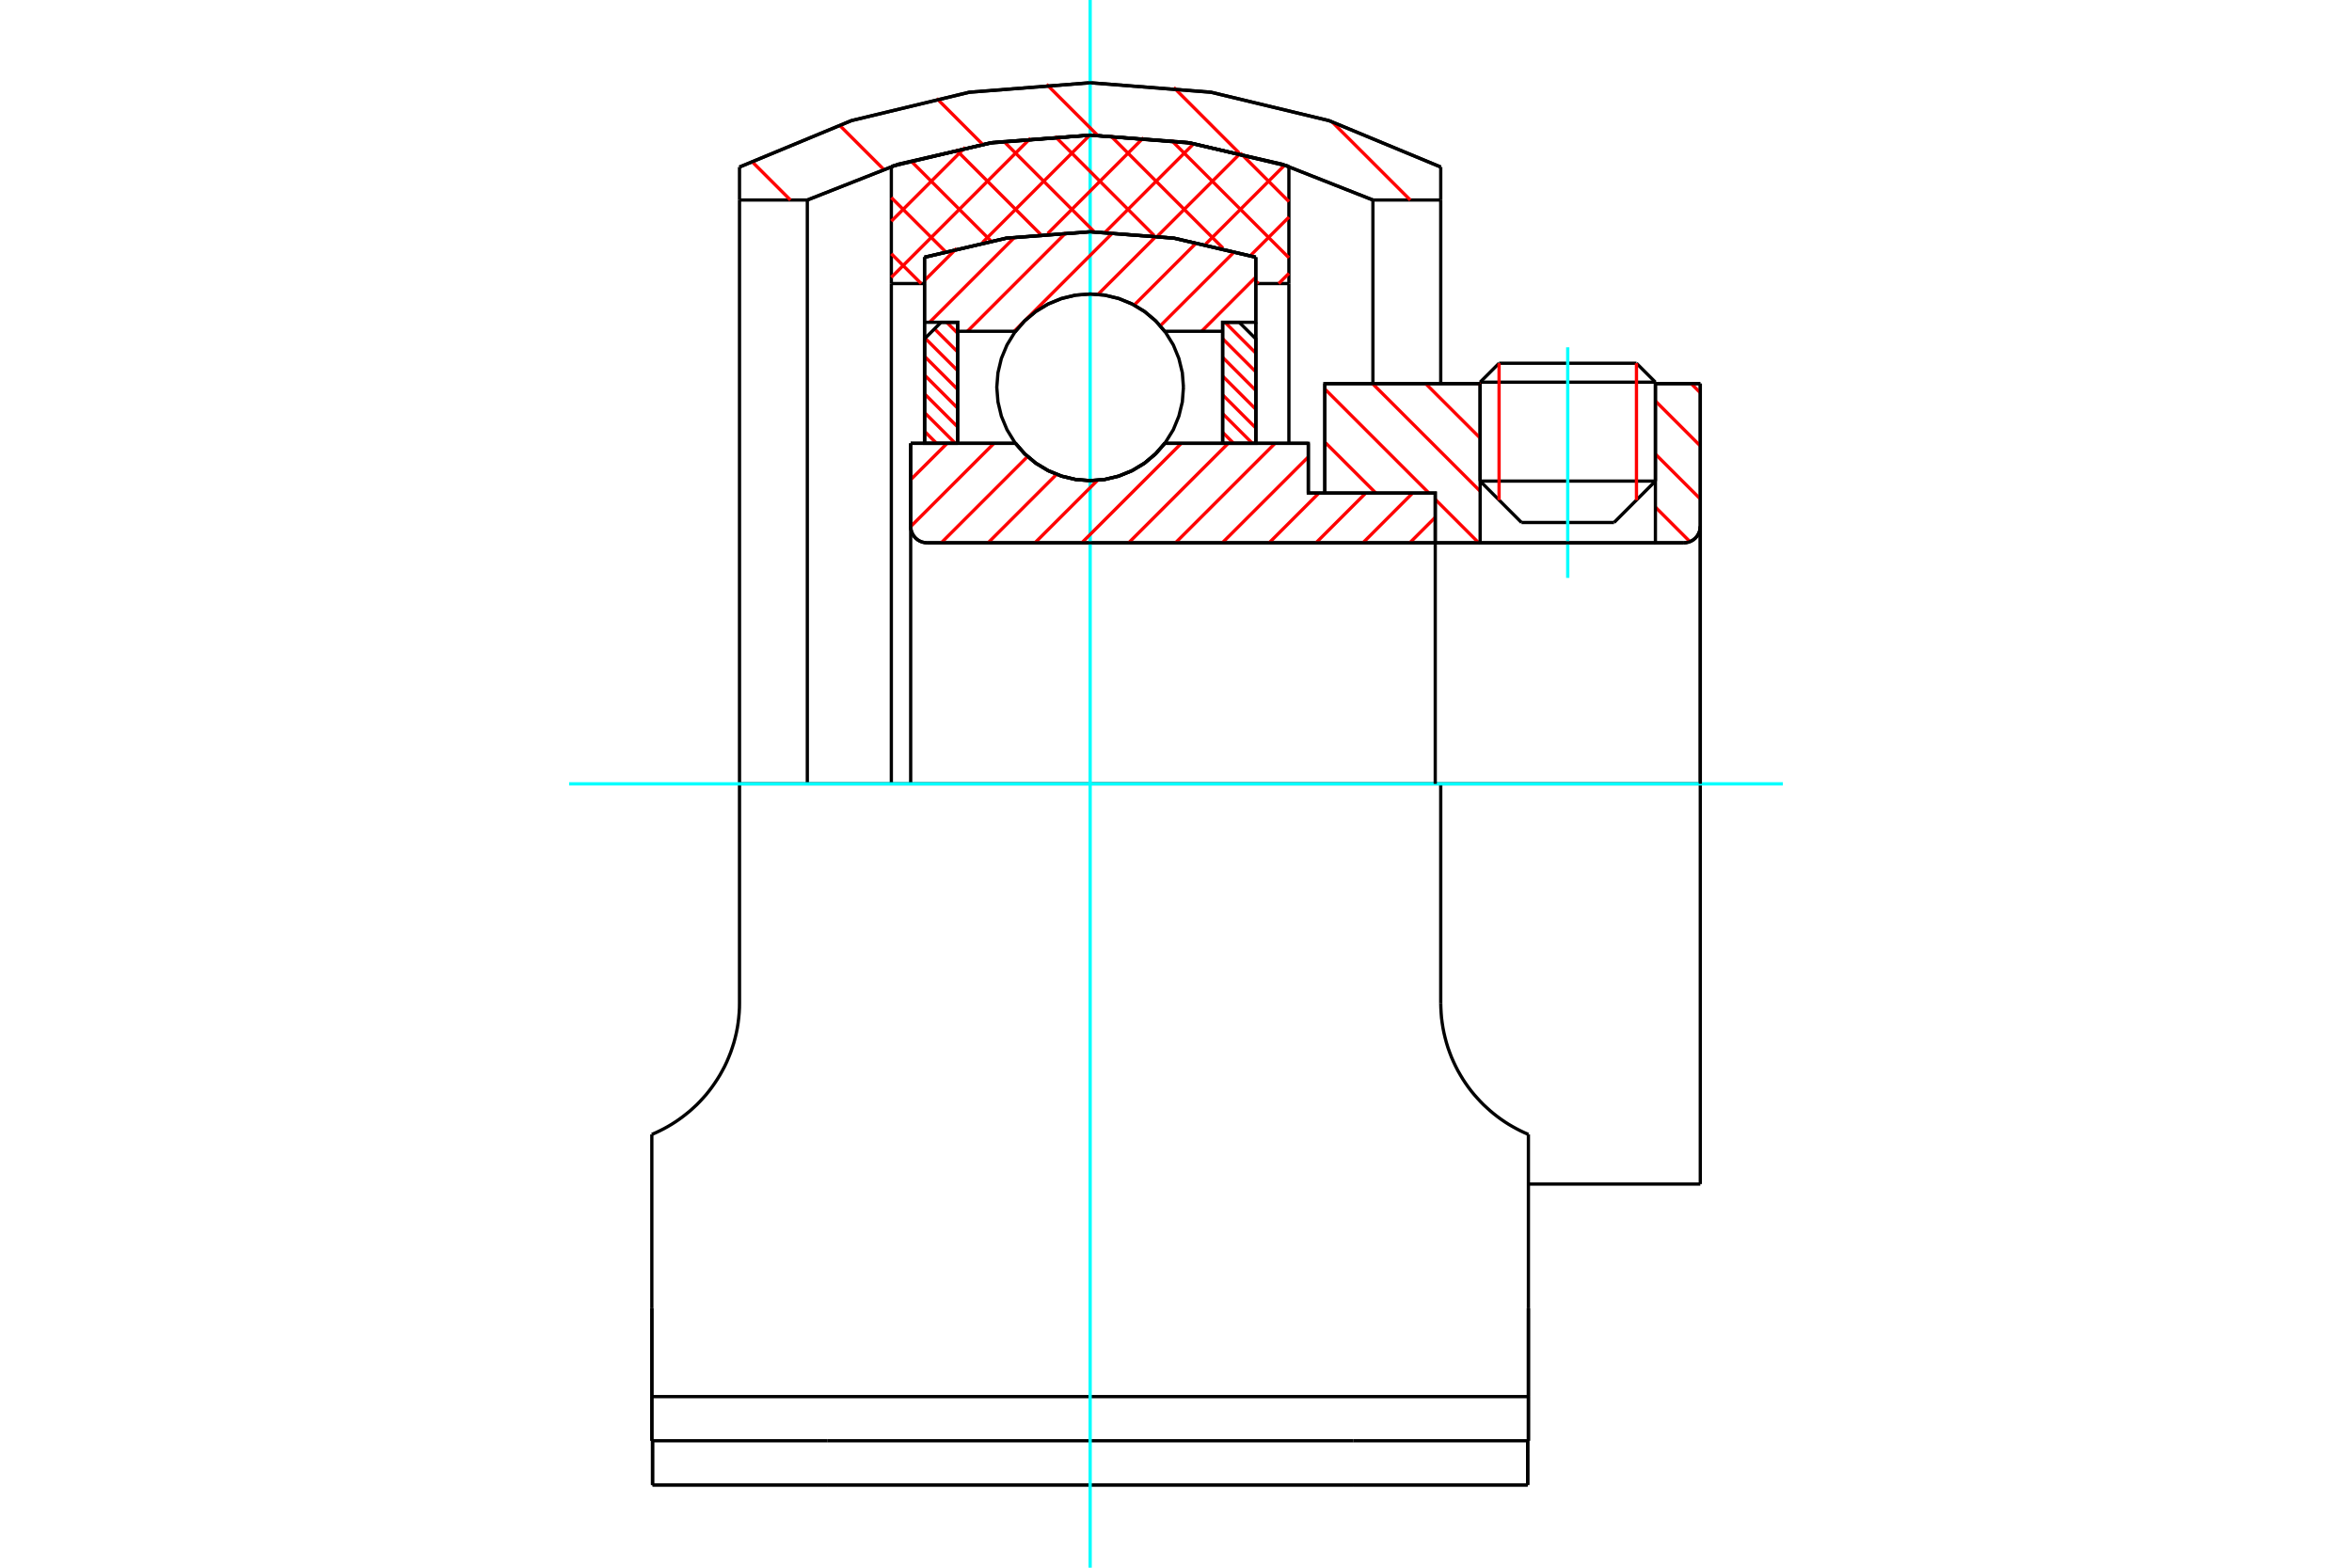 <?xml version="1.0" standalone="no"?>
<!DOCTYPE svg PUBLIC "-//W3C//DTD SVG 1.1//EN"
	"http://www.w3.org/Graphics/SVG/1.1/DTD/svg11.dtd">
<svg xmlns="http://www.w3.org/2000/svg" height="100%" width="100%" viewBox="0 0 36000 24000">
	<rect x="-1800" y="-1200" width="39600" height="26400" style="fill:#FFF"/>
	<g style="fill:none; fill-rule:evenodd" transform="matrix(1 0 0 1 0 0)">
		<g style="fill:none; stroke:#000; stroke-width:50; shape-rendering:geometricPrecision">
			<line x1="20025" y1="7548" x2="20278" y2="7548"/>
			<line x1="20025" y1="6787" x2="20025" y2="7548"/>
			<line x1="13939" y1="6787" x2="15543" y2="6787"/>
			<line x1="17829" y1="6787" x2="20025" y2="6787"/>
			<polyline points="15543,6787 15688,6952 15858,7094 16047,7207 16251,7290 16466,7341 16686,7358 16906,7341 17120,7290 17325,7207 17514,7094 17683,6952 17829,6787"/>
			<polyline points="13939,8057 13942,8097 13951,8135 13967,8172 13987,8206 14013,8236 14043,8262 14077,8283 14114,8298 14153,8307 14192,8310"/>
			<line x1="13939" y1="8057" x2="13939" y2="12000"/>
			<line x1="13939" y1="8057" x2="13939" y2="6787"/>
			<line x1="25338" y1="7365" x2="25338" y2="5873"/>
			<line x1="24705" y1="7999" x2="25338" y2="7365"/>
			<line x1="22655" y1="7365" x2="23288" y2="7999"/>
			<line x1="22655" y1="5873" x2="22655" y2="7365"/>
			<line x1="22655" y1="5873" x2="20278" y2="5873"/>
			<line x1="20278" y1="7548" x2="20278" y2="5873"/>
			<line x1="25772" y1="8310" x2="14192" y2="8310"/>
			<polyline points="25772,8310 25811,8307 25850,8298 25887,8283 25921,8262 25951,8236 25977,8206 25997,8172 26013,8135 26022,8097 26025,8057"/>
			<line x1="26025" y1="5873" x2="26025" y2="8057"/>
			<line x1="26025" y1="5873" x2="25338" y2="5873"/>
			<polyline points="26025,18127 26025,12000 22052,12000"/>
			<line x1="26025" y1="8057" x2="26025" y2="12000"/>
			<line x1="22655" y1="7365" x2="25338" y2="7365"/>
			<line x1="25338" y1="5851" x2="22655" y2="5851"/>
			<line x1="22945" y1="5561" x2="25048" y2="5561"/>
			<line x1="24705" y1="7999" x2="23288" y2="7999"/>
			<line x1="23394" y1="18127" x2="26025" y2="18127"/>
			<line x1="22655" y1="5851" x2="22655" y2="5873"/>
			<line x1="25338" y1="5873" x2="25338" y2="5851"/>
			<line x1="22945" y1="5561" x2="22655" y2="5851"/>
			<line x1="25338" y1="5851" x2="25048" y2="5561"/>
			<line x1="20711" y1="22057" x2="23394" y2="22057"/>
			<line x1="12661" y1="22057" x2="20711" y2="22057"/>
			<line x1="9977" y1="22057" x2="12661" y2="22057"/>
			<line x1="11319" y1="12000" x2="22052" y2="12000"/>
			<line x1="22052" y1="15354" x2="22052" y2="12000"/>
			<polyline points="23394,17367 23332,17340 23271,17311 23211,17280 23151,17247 23091,17212 23033,17175 22976,17136 22920,17095 22865,17052 22812,17008 22760,16961 22709,16914 22660,16864 22613,16813 22566,16760 22520,16704 22476,16646 22433,16585 22392,16523 22353,16458 22315,16392 22280,16324 22247,16254 22216,16183 22188,16110 22162,16037 22139,15962 22119,15887 22101,15811 22086,15735 22074,15658 22064,15582 22058,15505 22054,15429 22052,15354"/>
			<line x1="23394" y1="17367" x2="23394" y2="20029"/>
			<line x1="23394" y1="21381" x2="23394" y2="20029"/>
			<line x1="23394" y1="22057" x2="23394" y2="21381"/>
			<polyline points="11319,12000 11319,15354 11318,15429 11314,15505 11307,15582 11298,15658 11286,15735 11271,15811 11253,15887 11233,15962 11209,16037 11184,16110 11155,16183 11125,16254 11092,16324 11056,16392 11019,16458 10979,16523 10938,16585 10895,16646 10851,16704 10806,16760 10759,16813 10712,16864 10663,16914 10612,16961 10560,17008 10506,17052 10451,17095 10395,17136 10338,17175 10280,17212 10221,17247 10161,17280 10100,17311 10039,17340 9977,17367"/>
			<polyline points="23394,21381 20711,21381 12661,21381 9977,21381"/>
			<line x1="9977" y1="22057" x2="9977" y2="21381"/>
			<line x1="9977" y1="20029" x2="9977" y2="21381"/>
			<line x1="9977" y1="17367" x2="9977" y2="20029"/>
			<polyline points="21014,3062 19627,2515 18173,2181 16686,2069 15198,2181 13745,2515 12357,3062 12357,12000"/>
			<line x1="21014" y1="5873" x2="21014" y2="3062"/>
			<polyline points="23394,20029 23394,20164 23394,22057"/>
			<polyline points="9977,22057 9977,20164 9977,20029"/>
			<line x1="22052" y1="3062" x2="21014" y2="3062"/>
			<line x1="22052" y1="5873" x2="22052" y2="3062"/>
			<line x1="11319" y1="3062" x2="11319" y2="12000"/>
			<line x1="22052" y1="2557" x2="22052" y2="3062"/>
			<line x1="11319" y1="3062" x2="11319" y2="2557"/>
			<polyline points="22052,2557 20339,1846 18535,1412 16686,1267 14836,1412 13033,1846 11319,2557"/>
			<line x1="23383" y1="22733" x2="23383" y2="22057"/>
			<line x1="23383" y1="22250" x2="23383" y2="22050"/>
			<line x1="23383" y1="22733" x2="23383" y2="22250"/>
			<line x1="20711" y1="22733" x2="23383" y2="22733"/>
			<line x1="12661" y1="22733" x2="20711" y2="22733"/>
			<line x1="9988" y1="22733" x2="9988" y2="22057"/>
			<line x1="9988" y1="22733" x2="12661" y2="22733"/>
			<line x1="9988" y1="22250" x2="9988" y2="22733"/>
			<line x1="9988" y1="22050" x2="9988" y2="22250"/>
			<line x1="16686" y1="22733" x2="23383" y2="22733"/>
			<line x1="9988" y1="22733" x2="16686" y2="22733"/>
			<line x1="12357" y1="3062" x2="11319" y2="3062"/>
			<line x1="14151" y1="4341" x2="13643" y2="4341"/>
			<line x1="14151" y1="3938" x2="14151" y2="4341"/>
			<polyline points="19221,3938 17968,3646 16686,3548 15403,3646 14151,3938"/>
			<line x1="19221" y1="4341" x2="19221" y2="3938"/>
			<line x1="19728" y1="4341" x2="19221" y2="4341"/>
			<line x1="19728" y1="2547" x2="19728" y2="4341"/>
			<polyline points="19728,2547 18226,2190 16686,2069 15146,2190 13643,2547"/>
			<line x1="13643" y1="4341" x2="13643" y2="2547"/>
			<line x1="14151" y1="4341" x2="14151" y2="6787"/>
			<line x1="13643" y1="4341" x2="13643" y2="12000"/>
			<line x1="19221" y1="4341" x2="19221" y2="6787"/>
			<line x1="19728" y1="4341" x2="19728" y2="6787"/>
		</g>
		<g style="fill:none; stroke:#0FF; stroke-width:50; shape-rendering:geometricPrecision">
			<line x1="23996" y1="8847" x2="23996" y2="5317"/>
			<line x1="8711" y1="12000" x2="27289" y2="12000"/>
			<line x1="16686" y1="24000" x2="16686" y2="0"/>
		</g>
		<g style="fill:none; stroke:#F00; stroke-width:50; shape-rendering:geometricPrecision">
			<line x1="18985" y1="2343" x2="19728" y2="3086"/>
			<line x1="17930" y1="2149" x2="19728" y2="3946"/>
			<line x1="17000" y1="2079" x2="18718" y2="3797"/>
			<line x1="19221" y1="4300" x2="19262" y2="4341"/>
			<line x1="16148" y1="2087" x2="17666" y2="3606"/>
			<line x1="15360" y1="2160" x2="16752" y2="3552"/>
			<line x1="14629" y1="2289" x2="15926" y2="3586"/>
			<line x1="13940" y1="2461" x2="15168" y2="3689"/>
			<line x1="13643" y1="3025" x2="14465" y2="3846"/>
			<line x1="13643" y1="3885" x2="14099" y2="4341"/>
			<line x1="19728" y1="4185" x2="19572" y2="4341"/>
			<line x1="19728" y1="3324" x2="19138" y2="3914"/>
			<line x1="19664" y1="2528" x2="18452" y2="3739"/>
			<line x1="18988" y1="2344" x2="17718" y2="3613"/>
			<line x1="18270" y1="2201" x2="16915" y2="3556"/>
			<line x1="17503" y1="2108" x2="16036" y2="3575"/>
			<line x1="16680" y1="2070" x2="15039" y2="3711"/>
			<line x1="15773" y1="2116" x2="13643" y2="4246"/>
			<line x1="14773" y1="2256" x2="13643" y2="3386"/>
		</g>
		<g style="fill:none; stroke:#000; stroke-width:50; shape-rendering:geometricPrecision">
			<polyline points="19728,2547 18226,2190 16686,2069 15146,2190 13643,2547"/>
			<polyline points="19221,3938 17968,3646 16686,3548 15403,3646 14151,3938"/>
		</g>
		<g style="fill:none; stroke:#F00; stroke-width:50; shape-rendering:geometricPrecision">
			<line x1="20393" y1="1870" x2="21586" y2="3062"/>
			<line x1="17966" y1="1340" x2="18965" y2="2340"/>
			<line x1="16019" y1="1291" x2="16798" y2="2070"/>
			<line x1="14338" y1="1507" x2="15040" y2="2210"/>
			<line x1="12846" y1="1913" x2="13524" y2="2591"/>
			<line x1="11505" y1="2469" x2="12098" y2="3062"/>
		</g>
		<g style="fill:none; stroke:#000; stroke-width:50; shape-rendering:geometricPrecision">
			<polyline points="22052,2557 20339,1846 18535,1412 16686,1267 14836,1412 13033,1846 11319,2557"/>
			<polyline points="21014,3062 19627,2515 18173,2181 16686,2069 15198,2181 13745,2515 12357,3062"/>
		</g>
		<g style="fill:none; stroke:#F00; stroke-width:50; shape-rendering:geometricPrecision">
			<line x1="25048" y1="5561" x2="25048" y2="7656"/>
			<line x1="22945" y1="7656" x2="22945" y2="5561"/>
			<line x1="14151" y1="6602" x2="14335" y2="6787"/>
			<line x1="14151" y1="6316" x2="14622" y2="6787"/>
			<line x1="14151" y1="6029" x2="14658" y2="6536"/>
			<line x1="14151" y1="5742" x2="14658" y2="6249"/>
			<line x1="14151" y1="5455" x2="14658" y2="5962"/>
			<line x1="14160" y1="5178" x2="14658" y2="5675"/>
			<line x1="14303" y1="5034" x2="14658" y2="5388"/>
			<line x1="14490" y1="4934" x2="14658" y2="5102"/>
		</g>
		<g style="fill:none; stroke:#000; stroke-width:50; shape-rendering:geometricPrecision">
			<polyline points="14658,6787 14658,4934 14404,4934 14151,5187 14151,6787 14658,6787"/>
		</g>
		<g style="fill:none; stroke:#F00; stroke-width:50; shape-rendering:geometricPrecision">
			<line x1="18750" y1="4934" x2="19221" y2="5405"/>
			<line x1="18714" y1="5185" x2="19221" y2="5692"/>
			<line x1="18714" y1="5471" x2="19221" y2="5978"/>
			<line x1="18714" y1="5758" x2="19221" y2="6265"/>
			<line x1="18714" y1="6045" x2="19221" y2="6552"/>
			<line x1="18714" y1="6332" x2="19169" y2="6787"/>
			<line x1="18714" y1="6619" x2="18882" y2="6787"/>
		</g>
		<g style="fill:none; stroke:#000; stroke-width:50; shape-rendering:geometricPrecision">
			<polyline points="18714,6787 18714,4934 18967,4934 19221,5187 19221,6787 18714,6787"/>
			<polyline points="18114,5929 18097,5706 18044,5488 17959,5281 17841,5090 17696,4919 17525,4774 17334,4657 17127,4571 16909,4518 16686,4501 16462,4518 16244,4571 16037,4657 15846,4774 15676,4919 15530,5090 15413,5281 15327,5488 15275,5706 15257,5929 15275,6153 15327,6371 15413,6578 15530,6769 15676,6940 15846,7085 16037,7202 16244,7288 16462,7340 16686,7358 16909,7340 17127,7288 17334,7202 17525,7085 17696,6940 17841,6769 17959,6578 18044,6371 18097,6153 18114,5929"/>
		</g>
		<g style="fill:none; stroke:#F00; stroke-width:50; shape-rendering:geometricPrecision">
			<line x1="25885" y1="5873" x2="26025" y2="6013"/>
			<line x1="25338" y1="6139" x2="26025" y2="6826"/>
			<line x1="25338" y1="6952" x2="26025" y2="7639"/>
			<line x1="25338" y1="7764" x2="25866" y2="8292"/>
			<line x1="22634" y1="5873" x2="22655" y2="5894"/>
			<line x1="21821" y1="5873" x2="22655" y2="6706"/>
			<line x1="21008" y1="5873" x2="22655" y2="7519"/>
			<line x1="20278" y1="5955" x2="21871" y2="7548"/>
			<line x1="21968" y1="7645" x2="22633" y2="8310"/>
			<line x1="20278" y1="6768" x2="21059" y2="7548"/>
		</g>
		<g style="fill:none; stroke:#000; stroke-width:50; shape-rendering:geometricPrecision">
			<line x1="26025" y1="12000" x2="26025" y2="5873"/>
			<polyline points="25772,8310 25811,8307 25850,8298 25887,8283 25921,8262 25951,8236 25977,8206 25997,8172 26013,8135 26022,8097 26025,8057"/>
			<polyline points="25772,8310 25338,8310 25338,5873"/>
			<polyline points="25338,8310 22655,8310 22655,5873"/>
			<polyline points="22655,8310 21968,8310 21968,12000"/>
			<polyline points="21968,8310 21968,7548 20278,7548 20278,5873 22655,5873"/>
			<line x1="25338" y1="5873" x2="26025" y2="5873"/>
		</g>
		<g style="fill:none; stroke:#F00; stroke-width:50; shape-rendering:geometricPrecision">
			<line x1="19221" y1="4243" x2="18392" y2="5072"/>
			<line x1="18900" y1="3848" x2="17759" y2="4988"/>
			<line x1="18319" y1="3711" x2="17360" y2="4670"/>
			<line x1="17702" y1="3611" x2="16806" y2="4507"/>
			<line x1="17038" y1="3558" x2="15701" y2="4895"/>
			<line x1="15666" y1="4930" x2="15524" y2="5072"/>
			<line x1="16318" y1="3561" x2="14807" y2="5072"/>
			<line x1="15534" y1="3628" x2="14228" y2="4934"/>
			<line x1="14642" y1="3803" x2="14151" y2="4294"/>
		</g>
		<g style="fill:none; stroke:#000; stroke-width:50; shape-rendering:geometricPrecision">
			<polyline points="14151,6787 14151,4934 14151,3938"/>
			<polyline points="19221,3938 17968,3646 16686,3548 15403,3646 14151,3938"/>
			<polyline points="19221,3938 19221,4934 18714,4934 18714,5072 18714,6787"/>
			<polyline points="18714,5072 17829,5072 17683,4907 17514,4765 17325,4652 17120,4569 16906,4518 16686,4501 16466,4518 16251,4569 16047,4652 15858,4765 15688,4907 15543,5072 14658,5072 14658,6787"/>
			<polyline points="14658,5072 14658,4934 14151,4934"/>
			<line x1="19221" y1="4934" x2="19221" y2="6787"/>
		</g>
		<g style="fill:none; stroke:#F00; stroke-width:50; shape-rendering:geometricPrecision">
			<line x1="21968" y1="7920" x2="21578" y2="8310"/>
			<line x1="21622" y1="7548" x2="20861" y2="8310"/>
			<line x1="20905" y1="7548" x2="20143" y2="8310"/>
			<line x1="20188" y1="7548" x2="19426" y2="8310"/>
			<line x1="20025" y1="6995" x2="18709" y2="8310"/>
			<line x1="19516" y1="6787" x2="17992" y2="8310"/>
			<line x1="18799" y1="6787" x2="17275" y2="8310"/>
			<line x1="18082" y1="6787" x2="16558" y2="8310"/>
			<line x1="16798" y1="7354" x2="15841" y2="8310"/>
			<line x1="16172" y1="7262" x2="15124" y2="8310"/>
			<line x1="15728" y1="6989" x2="14407" y2="8310"/>
			<line x1="15214" y1="6787" x2="13939" y2="8061"/>
			<line x1="14497" y1="6787" x2="13939" y2="7344"/>
		</g>
		<g style="fill:none; stroke:#000; stroke-width:50; shape-rendering:geometricPrecision">
			<polyline points="13939,6787 13939,8057 13942,8097 13951,8135 13967,8172 13987,8206 14013,8236 14043,8262 14077,8283 14114,8298 14153,8307 14192,8310 21968,8310 21968,7548 20025,7548 20025,6787 17829,6787"/>
			<polyline points="15543,6787 15688,6952 15858,7094 16047,7207 16251,7290 16466,7341 16686,7358 16906,7341 17120,7290 17325,7207 17514,7094 17683,6952 17829,6787"/>
			<polyline points="15543,6787 14446,6787 13939,6787"/>
		</g>
	</g>
</svg>
